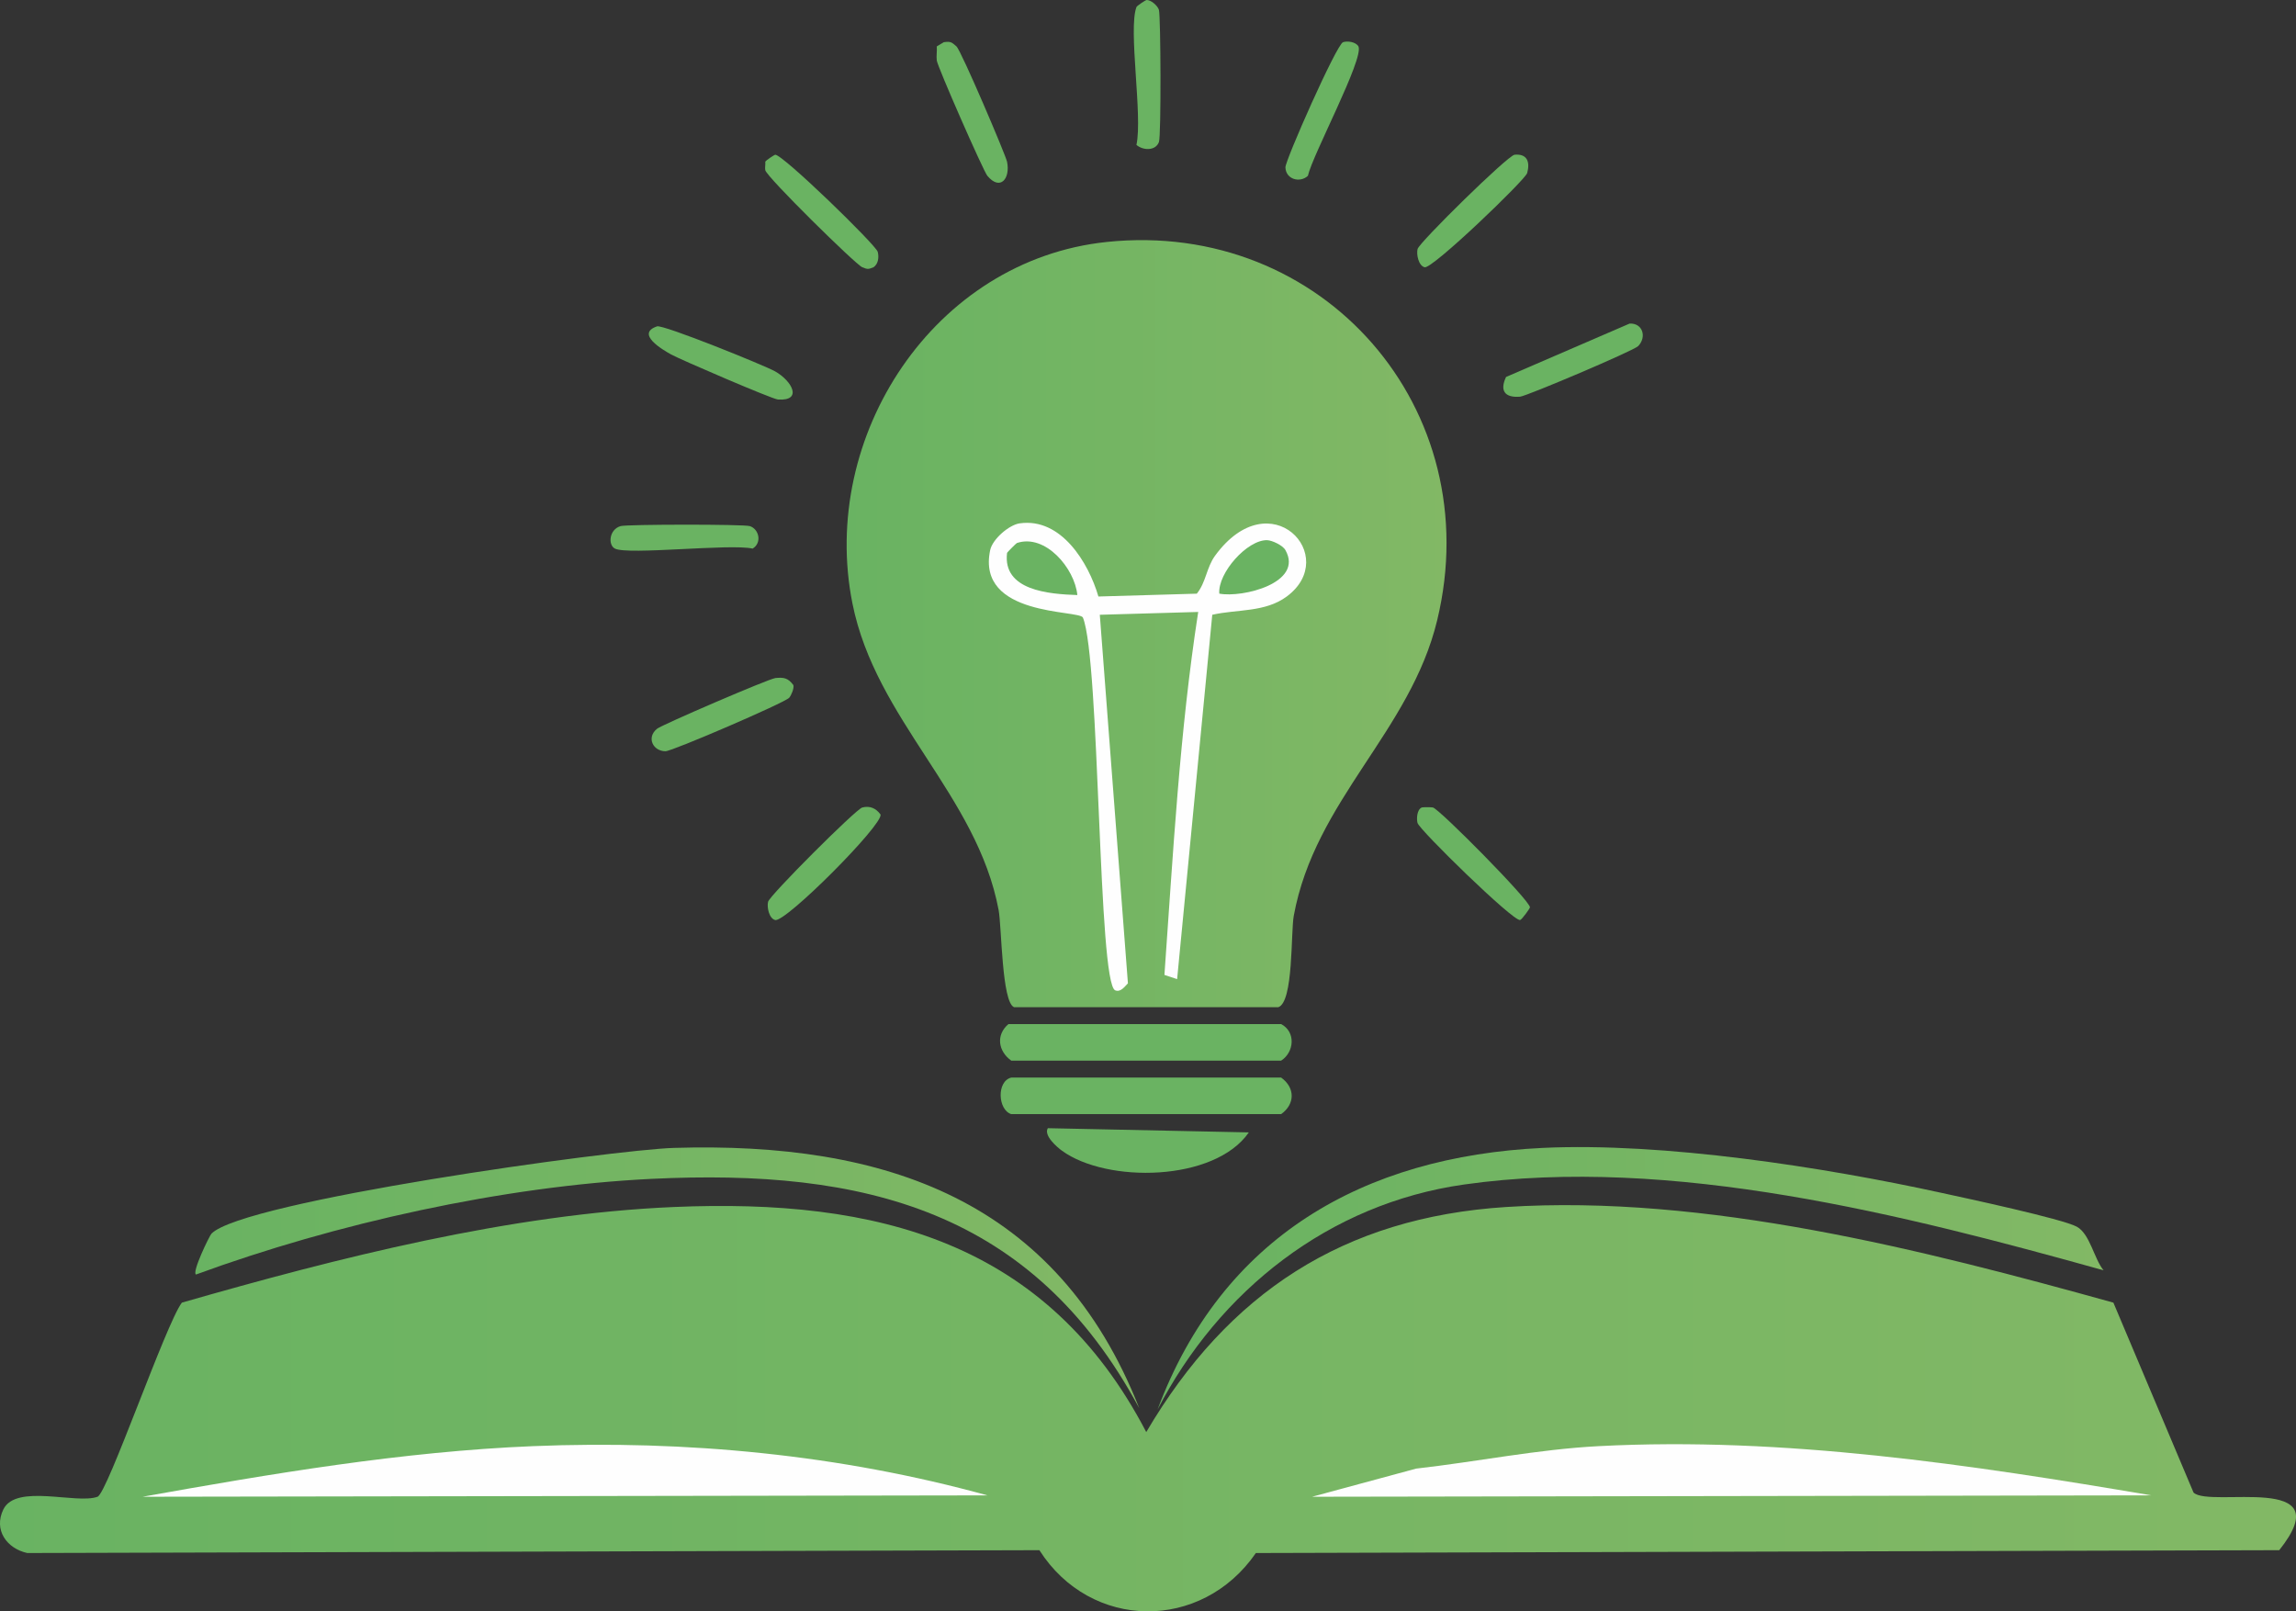 <svg width="114" height="80" viewBox="0 0 114 80" fill="none" xmlns="http://www.w3.org/2000/svg">
<rect x="0" y="0" width="114" height="80" fill="#333333" stroke="none"/>
<g clip-path="url(#clip0_1215_344)">
<path d="M76.595 56.991C82.582 56.708 90.537 57.939 96.418 59.227C97.559 59.476 102.413 60.515 103.119 60.904C103.772 61.262 103.98 62.515 104.447 63.068C94.601 60.323 82.988 57.346 72.688 58.809C65.998 59.759 60.54 64.058 57.474 69.983C60.666 61.43 67.677 57.415 76.598 56.991H76.595Z" fill="url(#paint0_linear_1215_344)"/>
<path d="M33.461 56.991C43.941 56.674 52.491 59.57 56.564 69.911C51.275 60.082 42.9 58.013 32.345 58.528C24.968 58.889 16.633 60.746 9.731 63.277C9.516 63.174 10.392 61.365 10.498 61.25C12.054 59.633 30.406 57.083 33.461 56.991Z" fill="url(#paint1_linear_1215_344)"/>
<path d="M33.461 59.925C43.538 59.493 51.976 61.625 56.913 71.099C60.98 64.189 66.692 60.443 74.782 59.925C84.69 59.289 95.476 62.046 104.933 64.673L108.912 74.101C109.721 74.891 116.283 73.054 113.168 76.963L62.356 77.104C59.662 81.013 54.158 80.962 51.607 76.963L1.353 77.104C0.338 76.88 -0.329 75.962 0.166 74.94C0.792 73.646 3.796 74.694 4.843 74.31C5.338 74.13 8.235 65.718 9.03 64.673C16.813 62.438 25.314 60.274 33.458 59.925H33.461Z" fill="url(#paint2_linear_1215_344)"/>
<path d="M79.387 71.797C88.572 71.319 97.828 72.716 106.818 74.241L65.148 74.31L70.314 72.913C73.323 72.573 76.358 71.954 79.387 71.797Z" fill="#FEFEFE"/>
<path d="M26.482 71.797C34.076 71.488 41.727 72.227 49.027 74.242L7.08 74.31C13.45 73.171 19.991 72.061 26.484 71.797H26.482Z" fill="#FEFEFE"/>
<path d="M50.071 50.843H63.611C64.352 51.235 64.261 52.24 63.611 52.658H50.211C49.561 52.191 49.435 51.384 50.071 50.843Z" fill="#6AB362"/>
<path d="M50.211 53.499H63.611C64.309 54 64.309 54.813 63.611 55.314H50.211C49.544 55.105 49.473 53.682 50.211 53.499Z" fill="#6AB362"/>
<path d="M52.027 56.012L62.007 56.221C60.302 58.68 54.95 58.751 52.725 57.128C52.505 56.968 51.804 56.381 52.027 56.012Z" fill="#6AB362"/>
<path d="M42.814 40.09C43.194 39.993 43.492 40.127 43.721 40.439C43.843 40.952 38.998 45.815 38.486 45.677C38.18 45.597 38.071 45.03 38.137 44.77C38.22 44.449 42.493 40.173 42.814 40.09Z" fill="#6AB362"/>
<path d="M75.199 7.682C75.834 7.622 75.974 8.043 75.828 8.589C75.736 8.927 71.114 13.369 70.734 13.269C70.428 13.189 70.319 12.622 70.385 12.362C70.468 12.035 74.867 7.713 75.201 7.682H75.199Z" fill="#6AB362"/>
<path d="M38.486 33.664C38.918 33.622 39.124 33.653 39.393 34.014C39.436 34.174 39.287 34.526 39.184 34.643C38.961 34.892 33.377 37.297 33.043 37.297C32.425 37.297 32.082 36.618 32.625 36.18C32.874 35.98 38.171 33.699 38.489 33.667L38.486 33.664Z" fill="#6AB362"/>
<path d="M32.622 16.203C32.92 16.102 37.965 18.143 38.486 18.438C39.327 18.913 39.87 19.918 38.626 19.835C38.34 19.815 33.778 17.851 33.323 17.599C32.908 17.37 31.538 16.569 32.625 16.203H32.622Z" fill="#6AB362"/>
<path d="M80.922 16.065C81.552 16.037 81.778 16.721 81.34 17.181C81.12 17.413 75.794 19.669 75.476 19.694C74.712 19.757 74.455 19.397 74.778 18.715L80.919 16.062L80.922 16.065Z" fill="#6AB362"/>
<path d="M66.684 2.095C66.89 2.024 67.31 2.069 67.45 2.304C67.728 2.917 65.165 7.699 64.939 8.73C64.541 9.096 63.846 8.907 63.823 8.312C63.809 7.971 66.36 2.207 66.684 2.095Z" fill="#6AB362"/>
<path d="M46.861 2.095C47.204 2.043 47.259 2.101 47.49 2.304C47.722 2.507 49.939 7.713 50.002 8.031C50.173 8.867 49.664 9.494 49.024 8.729C48.823 8.489 46.549 3.314 46.512 3.002C46.484 2.776 46.532 2.533 46.512 2.304L46.861 2.095Z" fill="#6AB362"/>
<path d="M56.913 -2.78644e-05C57.144 -0.017 57.479 0.283 57.542 0.489C57.633 0.804 57.659 6.749 57.542 7.055C57.373 7.499 56.758 7.476 56.426 7.195C56.741 5.741 56.009 1.457 56.426 0.352C56.452 0.283 56.884 0.006 56.916 0.003L56.913 -2.78644e-05Z" fill="#6AB362"/>
<path d="M30.809 26.12C31.118 26.028 36.924 26.023 37.23 26.12C37.688 26.266 37.845 26.95 37.37 27.236C36.249 26.984 31.175 27.568 30.531 27.236C30.182 27.056 30.24 26.289 30.812 26.12H30.809Z" fill="#6AB362"/>
<path d="M38.486 7.682C38.832 7.633 43.492 12.161 43.58 12.502C43.646 12.751 43.62 13.097 43.371 13.269C43.097 13.378 43.08 13.372 42.814 13.269C42.496 13.146 38.062 8.784 37.997 8.449C37.971 8.323 38.014 8.163 37.997 8.031C38.02 7.963 38.454 7.685 38.486 7.682Z" fill="#6AB362"/>
<path d="M70.591 40.09C70.636 40.07 71.068 40.07 71.148 40.09C71.483 40.179 75.962 44.701 75.965 45.047C75.965 45.096 75.568 45.654 75.476 45.677C75.133 45.754 70.471 41.198 70.382 40.857C70.328 40.648 70.35 40.199 70.591 40.09Z" fill="#6AB362"/>
<path d="M54.956 12.012C65.702 10.893 73.897 20.313 71.357 30.8C70.019 36.332 65.293 39.712 64.238 45.465C64.086 46.298 64.229 49.747 63.471 50.005H50.351C49.736 49.764 49.736 46.003 49.584 45.185C48.511 39.466 43.486 35.757 42.325 29.961C40.663 21.666 46.369 12.905 54.959 12.012H54.956Z" fill="url(#paint3_linear_1215_344)"/>
<path d="M50.631 25.983C52.685 25.691 54.047 27.932 54.538 29.615L59.424 29.474C59.879 28.916 59.904 28.172 60.331 27.588C63.077 23.83 66.578 27.625 63.889 29.615C62.811 30.413 61.426 30.241 60.191 30.522L58.446 48.611L57.816 48.402C58.245 42.397 58.569 36.344 59.493 30.382L54.607 30.522L56.003 48.82C55.843 48.977 55.648 49.275 55.374 49.169C54.51 48.831 54.624 32.777 53.769 30.662C53.595 30.267 48.463 30.637 49.164 27.311C49.278 26.77 50.096 26.06 50.628 25.983H50.631Z" fill="#FEFEFE"/>
<path d="M50.491 26.959C51.907 26.486 53.363 28.221 53.492 29.543C52.064 29.495 49.776 29.314 50.002 27.448C50.013 27.417 50.457 26.97 50.491 26.959Z" fill="#6AB362"/>
<path d="M62.914 26.818C63.157 26.824 63.689 27.073 63.821 27.308C64.747 28.939 61.69 29.692 60.54 29.472C60.46 28.444 61.93 26.796 62.914 26.818Z" fill="#6AB362"/>
</g>
<defs>
<linearGradient id="paint0_linear_1215_344" x1="57.471" y1="63.465" x2="104.444" y2="63.465" gradientUnits="userSpaceOnUse">
<stop stop-color="#69B362"/>
<stop offset="0.03" stop-color="#6AB362"/>
<stop offset="1" stop-color="#82B865"/>
</linearGradient>
<linearGradient id="paint1_linear_1215_344" x1="9.697" y1="63.44" x2="56.564" y2="63.44" gradientUnits="userSpaceOnUse">
<stop stop-color="#69B362"/>
<stop offset="0.03" stop-color="#6AB362"/>
<stop offset="1" stop-color="#82B865"/>
</linearGradient>
<linearGradient id="paint2_linear_1215_344" x1="0" y1="69.917" x2="114" y2="69.917" gradientUnits="userSpaceOnUse">
<stop stop-color="#69B362"/>
<stop offset="0.03" stop-color="#6AB362"/>
<stop offset="1" stop-color="#82B865"/>
</linearGradient>
<linearGradient id="paint3_linear_1215_344" x1="42.036" y1="30.966" x2="71.823" y2="30.966" gradientUnits="userSpaceOnUse">
<stop stop-color="#69B362"/>
<stop offset="0.03" stop-color="#6AB362"/>
<stop offset="1" stop-color="#82B865"/>
</linearGradient>
<clipPath id="clip0_1215_344">
<rect width="114" height="80" fill="white"/>
</clipPath>
</defs>
</svg>
